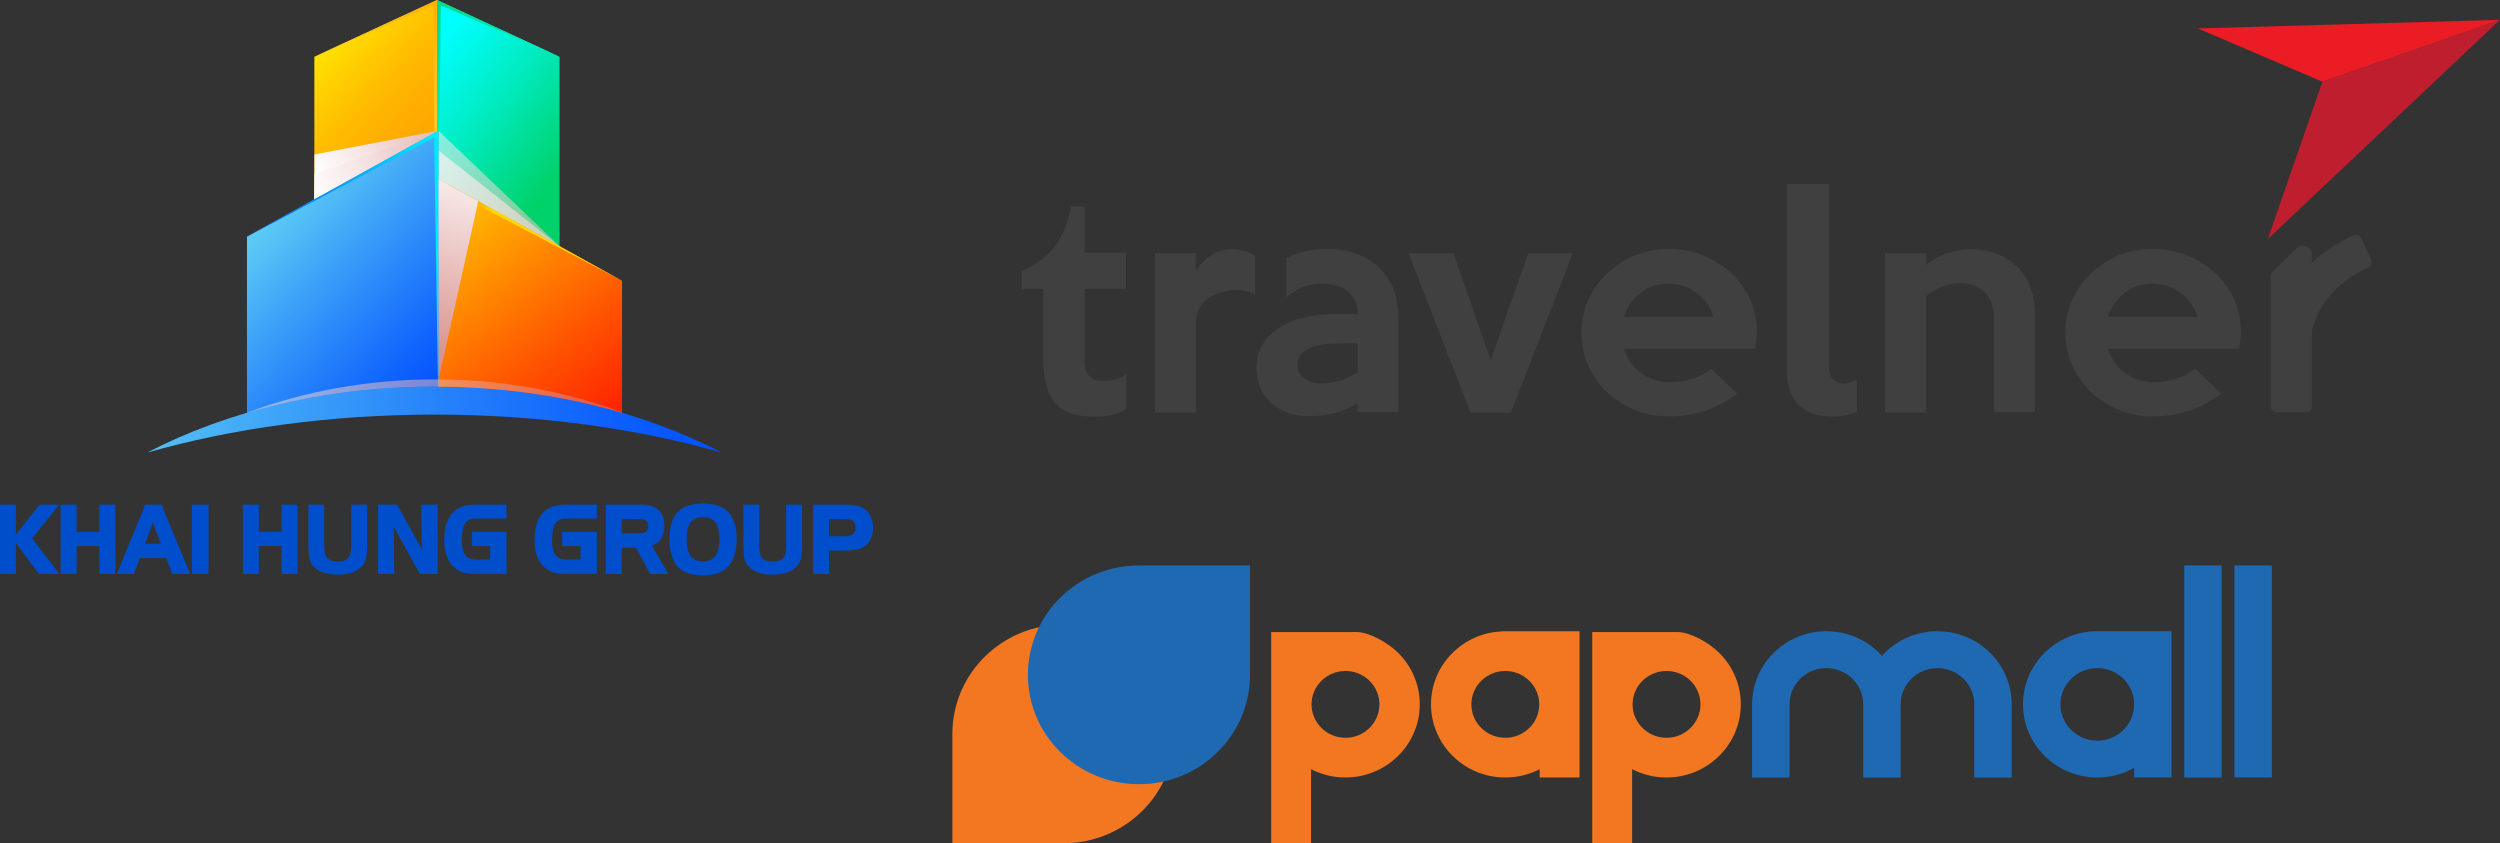 <?xml version="1.0" encoding="UTF-8"?>
<svg xmlns="http://www.w3.org/2000/svg" width="252" height="85" viewBox="0 0 252 85" fill="none">
  <rect x="0" y="0" width="252" height="85" fill="#333333" stroke="none"/>
  <g clip-path="url(#clip0_1754_17438)">
    <path d="M107.195 62.953C101.013 62.953 96 67.889 96 73.976V85H107.195C113.378 85 118.391 80.064 118.391 73.976C118.391 67.889 113.378 62.953 107.195 62.953Z" fill="#F37721"></path>
    <path d="M114.808 57C108.625 57 103.612 61.936 103.612 68.024C103.612 74.111 108.625 79.047 114.808 79.047C120.99 79.047 126.003 74.111 126.003 68.024V57H114.808Z" fill="#1F69B2"></path>
    <path d="M155.203 78.371V77.534C154.137 78.084 152.951 78.371 151.733 78.371C147.604 78.371 144.246 75.064 144.246 70.999C144.246 69.066 145.001 67.238 146.374 65.853C147.53 64.686 149.016 63.943 150.628 63.71L151.537 63.629H159.218V78.371H155.203ZM151.735 67.633C149.849 67.633 148.314 69.142 148.314 71.001C148.314 72.859 149.847 74.369 151.735 74.369C153.62 74.369 155.156 72.859 155.156 71.001C155.156 69.142 153.62 67.633 151.735 67.633Z" fill="#F37721"></path>
    <path d="M128.137 85V63.71H136.727C137.926 63.71 139.825 64.688 140.983 65.853C142.354 67.238 143.111 69.066 143.111 70.999C143.111 75.064 139.753 78.371 135.624 78.371C134.408 78.371 133.222 78.082 132.154 77.534V85H128.137V85ZM135.624 67.633C133.739 67.633 132.203 69.142 132.203 71.001C132.203 72.859 133.737 74.369 135.624 74.369C137.51 74.369 139.045 72.859 139.045 71.001C139.045 69.142 137.51 67.633 135.624 67.633Z" fill="#F37721"></path>
    <path d="M160.499 85V63.71H169.089C170.288 63.71 172.188 64.688 173.345 65.853C174.716 67.238 175.473 69.066 175.473 70.999C175.473 75.064 172.115 78.371 167.986 78.371C166.77 78.371 165.584 78.082 164.517 77.534V85H160.499V85ZM167.986 67.633C166.101 67.633 164.565 69.142 164.565 71.001C164.565 72.859 166.099 74.369 167.986 74.369C169.872 74.369 171.407 72.859 171.407 71.001C171.407 69.142 169.872 67.633 167.986 67.633Z" fill="#F37721"></path>
    <path d="M215.121 78.371V77.401C213.992 78.038 212.723 78.371 211.405 78.371C207.276 78.371 203.918 75.064 203.918 70.999C203.918 66.934 207.276 63.627 211.405 63.627H218.892V78.369H215.121V78.371ZM211.407 67.342C209.359 67.342 207.693 68.983 207.693 71.001C207.693 73.017 209.359 74.658 211.407 74.658C213.455 74.658 215.123 73.017 215.123 71.001C215.121 68.983 213.455 67.342 211.407 67.342Z" fill="#1F69B2"></path>
    <path d="M199.009 78.371V71.001C199.009 68.985 197.344 67.346 195.296 67.346C193.248 67.346 191.584 68.985 191.584 71.001V78.373H187.809V71.001C187.809 68.985 186.145 67.346 184.097 67.346C182.049 67.346 180.385 68.985 180.385 71.001V78.373H176.61V71.001C176.61 66.936 179.968 63.629 184.097 63.629C186.262 63.629 188.275 64.526 189.697 66.109C191.118 64.526 193.131 63.629 195.296 63.629C199.425 63.629 202.783 66.936 202.783 71.001V78.373H199.009V78.371Z" fill="#1F69B2"></path>
    <path d="M223.946 78.372V57.001H220.171V78.372H223.946Z" fill="#1F69B2"></path>
    <path d="M229 78.37V56.999H225.225V78.37H229Z" fill="#1F69B2"></path>
  </g>
  <path d="M111.191 38.397C110.946 38.397 110.701 38.371 110.483 38.318C110.265 38.266 110.075 38.16 109.885 38.003C109.721 37.845 109.585 37.661 109.476 37.398C109.368 37.135 109.313 36.819 109.313 36.398V29.114H113.504V25.485H109.313V20.803H107.953C107.653 22.487 107.082 23.854 106.265 24.906C105.422 25.958 104.333 26.747 103 27.299V29.114H105.177V36.136C105.177 37.135 105.259 38.003 105.449 38.739C105.64 39.475 105.912 40.08 106.32 40.58C106.728 41.053 107.245 41.422 107.925 41.658C108.606 41.895 109.422 42 110.402 42C110.946 42 111.517 41.947 112.061 41.816C112.606 41.684 113.096 41.5 113.531 41.237V37.713C113.204 37.976 112.823 38.16 112.361 38.266C111.898 38.344 111.517 38.397 111.191 38.397Z" fill="#404041"></path>
  <path d="M126.511 25.774C126.456 25.748 126.402 25.721 126.348 25.695C125.64 25.327 124.933 25.116 124.198 25.116C123.463 25.116 122.783 25.3 122.184 25.669C121.586 26.037 121.041 26.563 120.524 27.247V25.537H116.415V41.579H120.552V32.506C120.552 29.219 125.014 28.693 126.511 29.692V25.774Z" fill="#404041"></path>
  <path d="M140.549 29.35C140.25 28.483 139.733 27.694 139.026 26.983C138.481 26.431 137.747 25.984 136.849 25.616C135.951 25.274 134.917 25.09 133.774 25.09C132.55 25.09 131.352 25.3 130.21 25.747C130.019 25.826 129.856 25.905 129.665 25.984V29.955C130.264 29.456 130.835 29.114 131.434 28.903C132.06 28.693 132.631 28.588 133.203 28.588C134.4 28.588 135.298 28.877 135.924 29.429C136.549 29.982 136.876 30.744 136.876 31.665H134.482C133.393 31.665 132.359 31.77 131.434 32.007C130.482 32.217 129.665 32.559 128.958 33.032C128.251 33.479 127.679 34.058 127.271 34.715C126.863 35.399 126.645 36.188 126.645 37.082C126.645 37.792 126.781 38.45 127.026 39.054C127.271 39.659 127.652 40.159 128.142 40.606C128.631 41.053 129.176 41.369 129.829 41.605C130.482 41.842 131.216 41.947 132.005 41.947C132.876 41.947 133.692 41.842 134.509 41.658C135.325 41.474 136.087 41.132 136.822 40.659V41.527H140.957V32.638C140.985 31.323 140.849 30.218 140.549 29.35ZM136.849 37.556C136.223 37.897 135.624 38.187 135.026 38.371C134.427 38.555 133.828 38.66 133.203 38.66C132.495 38.66 131.924 38.476 131.461 38.134C130.999 37.792 130.781 37.319 130.781 36.767C130.781 36.372 130.89 36.056 131.108 35.767C131.325 35.478 131.624 35.268 132.005 35.084C132.386 34.899 132.822 34.794 133.339 34.715C133.856 34.636 134.373 34.61 134.971 34.61H136.876V37.556H136.849Z" fill="#404041"></path>
  <path d="M150.263 36.293L146.508 25.537H141.991L148.222 41.579H152.304L158.535 25.537H154.045L150.263 36.293Z" fill="#404041"></path>
  <path d="M174.425 27.457C173.609 26.721 172.657 26.142 171.595 25.721C170.534 25.3 169.391 25.09 168.249 25.09C167.024 25.09 165.881 25.3 164.793 25.747C163.732 26.195 162.78 26.799 161.99 27.562C161.174 28.325 160.548 29.219 160.086 30.245C159.623 31.27 159.406 32.375 159.406 33.532C159.406 34.689 159.623 35.794 160.086 36.819C160.548 37.845 161.174 38.739 161.963 39.502C162.752 40.264 163.705 40.869 164.766 41.316C165.854 41.763 166.997 41.974 168.249 41.974C169.473 41.974 170.643 41.79 171.731 41.448C172.82 41.106 173.963 40.527 175.105 39.686L172.493 37.161C172.004 37.582 171.378 37.924 170.616 38.16C169.881 38.423 169.119 38.529 168.385 38.529C167.759 38.529 167.215 38.45 166.698 38.266C166.181 38.081 165.745 37.845 165.337 37.556C164.929 37.24 164.603 36.898 164.33 36.477C164.058 36.056 163.841 35.609 163.677 35.162H176.929C176.956 34.873 177.01 34.584 177.037 34.294C177.065 34.005 177.092 33.742 177.092 33.479C177.092 32.243 176.847 31.112 176.384 30.087C175.895 29.087 175.242 28.22 174.425 27.457ZM163.677 31.954C164.004 30.928 164.575 30.113 165.392 29.508C166.208 28.877 167.133 28.588 168.167 28.588C169.228 28.588 170.153 28.903 170.997 29.508C171.84 30.139 172.412 30.955 172.738 31.954H163.677Z" fill="#404041"></path>
  <path d="M184.765 38.239C184.493 37.976 184.357 37.529 184.357 36.872V18.542H180.139V37.582C180.139 38.371 180.275 39.054 180.52 39.633C180.765 40.185 181.091 40.659 181.527 41.001C181.935 41.343 182.452 41.605 182.996 41.763C183.568 41.921 184.139 42 184.765 42C185.2 42 185.636 41.947 186.044 41.868C186.452 41.763 186.833 41.658 187.16 41.5V38.239C186.724 38.529 186.262 38.66 185.772 38.66C185.364 38.608 185.037 38.502 184.765 38.239Z" fill="#404041"></path>
  <path d="M203.131 26.694C202.533 26.168 201.853 25.774 201.063 25.511C200.302 25.248 199.485 25.116 198.642 25.116C198.261 25.116 197.853 25.142 197.445 25.221C197.036 25.3 196.628 25.405 196.247 25.537C195.866 25.668 195.485 25.852 195.105 26.063C194.751 26.273 194.424 26.484 194.179 26.72L194.152 25.537H190.016V41.579H194.152V29.876C194.642 29.403 195.213 29.087 195.812 28.851C196.438 28.64 197.064 28.535 197.689 28.535C198.125 28.535 198.533 28.614 198.914 28.745C199.295 28.877 199.649 29.087 199.975 29.377C200.274 29.666 200.519 30.034 200.71 30.455C200.9 30.902 200.982 31.401 200.982 31.954V41.526H205.118V31.77C205.118 30.613 204.927 29.587 204.573 28.745C204.22 27.93 203.73 27.22 203.131 26.694Z" fill="#404041"></path>
  <path d="M223.212 27.457C222.396 26.721 221.443 26.142 220.382 25.721C219.321 25.3 218.178 25.09 217.035 25.09C215.811 25.09 214.668 25.3 213.58 25.747C212.519 26.195 211.566 26.799 210.777 27.562C209.961 28.325 209.335 29.219 208.873 30.245C208.41 31.27 208.192 32.375 208.192 33.532C208.192 34.689 208.41 35.794 208.873 36.819C209.335 37.845 209.961 38.739 210.75 39.502C211.539 40.264 212.491 40.869 213.553 41.316C214.641 41.763 215.784 41.974 217.035 41.974C218.26 41.974 219.43 41.79 220.518 41.448C221.607 41.106 222.749 40.527 223.892 39.686L221.28 37.161C220.79 37.582 220.164 37.924 219.403 38.16C218.668 38.423 217.906 38.529 217.171 38.529C216.546 38.529 216.001 38.45 215.484 38.266C214.967 38.081 214.532 37.845 214.124 37.556C213.716 37.24 213.389 36.898 213.117 36.477C212.845 36.056 212.627 35.609 212.464 35.162H225.715C225.742 34.873 225.797 34.584 225.824 34.294C225.851 34.005 225.879 33.742 225.879 33.479C225.879 32.243 225.634 31.112 225.171 30.087C224.681 29.087 224.028 28.22 223.212 27.457ZM212.464 31.954C212.791 30.928 213.362 30.113 214.178 29.508C214.995 28.877 215.92 28.588 216.954 28.588C218.015 28.588 218.94 28.903 219.784 29.508C220.627 30.139 221.198 30.955 221.525 31.954H212.464Z" fill="#404041"></path>
  <path d="M238.015 24.012C237.879 23.722 237.552 23.591 237.253 23.722C235.566 24.485 234.205 25.405 233.117 26.431C233.09 26.457 233.062 26.484 233.035 26.51V25.616C233.035 24.853 232.055 24.485 231.511 25.011L229.062 27.404C228.953 27.509 228.899 27.641 228.899 27.799V41.001C228.899 41.29 229.144 41.553 229.47 41.553H232.464C232.763 41.553 233.035 41.316 233.035 41.001V33.4C233.035 33.348 233.035 33.295 233.062 33.269C233.198 32.69 233.416 32.085 233.743 31.454C234.178 30.613 234.777 29.771 235.647 28.956C236.437 28.246 237.416 27.536 238.722 26.957C238.994 26.826 239.13 26.51 239.022 26.247L238.015 24.012Z" fill="#404041"></path>
  <path d="M234.096 8.233L228.599 24.091L252 2L234.096 8.233Z" fill="#BE1E2D"></path>
  <path d="M234.096 8.233L252 2L221.552 2.868L234.096 8.233Z" fill="#EC1C24"></path>
  <path d="M5.989 57.859H3.929L1.606 54.741V57.859H0V50.864H1.606V53.875L4.007 50.864H5.962L3.245 54.278L5.989 57.859Z" fill="#004ECB"></path>
  <path d="M11.624 57.859H10.018V55.036H7.723V57.859H6.117V50.864H7.723V53.608H10.018V50.864H11.625V57.859H11.624Z" fill="#004ECB"></path>
  <path d="M19.173 57.859H17.369L16.768 56.254H14.089L13.506 57.859H11.776L14.644 50.864H16.278L19.173 57.859ZM16.222 54.807L15.406 52.677L14.625 54.807H16.222Z" fill="#004ECB"></path>
  <path d="M21.018 57.859H19.343V50.864H21.018V57.859Z" fill="#004ECB"></path>
  <path d="M29.985 57.859H28.379V55.036H26.084V57.859H24.478V50.864H26.084V53.608H28.379V50.864H29.985V57.859Z" fill="#004ECB"></path>
  <path d="M37.006 55.064C37.006 55.301 36.997 55.511 36.979 55.693C36.961 55.876 36.936 56.053 36.905 56.224C36.841 56.545 36.734 56.789 36.584 56.955C36.315 57.286 35.974 57.53 35.561 57.688C35.148 57.845 34.64 57.923 34.037 57.923C33.434 57.923 32.929 57.847 32.522 57.694C32.109 57.538 31.759 57.291 31.471 56.954C31.334 56.76 31.237 56.523 31.182 56.243C31.117 55.962 31.086 55.568 31.086 55.063V50.863H32.683V55.025C32.683 55.615 32.781 56.027 32.976 56.261C33.181 56.489 33.535 56.603 34.037 56.603C34.538 56.603 34.893 56.488 35.101 56.261C35.3 56.027 35.399 55.615 35.399 55.025V50.863H37.005V55.064H37.006Z" fill="#004ECB"></path>
  <path d="M44.106 57.859H42.321L39.687 53.094L39.742 57.859H38.108V50.864H40.035L42.518 55.372L42.463 50.864H44.107V57.859H44.106Z" fill="#004ECB"></path>
  <path d="M51.058 57.855H47.974C47.699 57.855 47.456 57.842 47.244 57.817C47.024 57.792 46.836 57.755 46.679 57.709C46.383 57.609 46.096 57.45 45.822 57.232C45.473 56.932 45.212 56.556 45.041 56.104C44.867 55.648 44.779 55.106 44.779 54.479C44.779 53.253 45.042 52.343 45.568 51.75C46.088 51.161 46.889 50.865 47.973 50.865H51.057V52.265H47.973C47.486 52.265 47.127 52.43 46.895 52.758C46.663 53.088 46.546 53.64 46.546 54.413C46.546 55.116 46.658 55.622 46.883 55.932C47.108 56.243 47.471 56.398 47.973 56.398H49.409V55.045H47.569V53.617H51.057V57.855H51.058Z" fill="#004ECB"></path>
  <path d="M60.159 57.855H57.075C56.799 57.855 56.556 57.842 56.345 57.817C56.125 57.792 55.936 57.755 55.781 57.709C55.484 57.609 55.198 57.45 54.922 57.232C54.574 56.932 54.314 56.556 54.142 56.104C53.968 55.648 53.88 55.106 53.88 54.479C53.88 53.253 54.143 52.343 54.669 51.75C55.188 51.161 55.99 50.865 57.074 50.865H60.158V52.265H57.074C56.587 52.265 56.228 52.43 55.995 52.758C55.763 53.088 55.647 53.64 55.647 54.413C55.647 55.116 55.759 55.622 55.984 55.932C56.209 56.243 56.572 56.398 57.074 56.398H58.51V55.045H56.67V53.617H60.158V57.855H60.159Z" fill="#004ECB"></path>
  <path d="M67.368 57.859H65.546L64.109 55.214H62.669V57.859H61.063V50.864H64.569C65.401 50.864 66.002 51.041 66.373 51.394C66.768 51.74 66.965 52.28 66.965 53.014C66.965 53.557 66.846 54.002 66.607 54.348C66.396 54.66 66.096 54.873 65.707 54.989L67.368 57.859ZM65.348 53.032C65.348 52.77 65.276 52.584 65.133 52.475C64.97 52.37 64.672 52.316 64.238 52.316H62.669V53.771H64.238C64.661 53.771 64.956 53.713 65.124 53.598C65.273 53.484 65.348 53.294 65.348 53.032Z" fill="#004ECB"></path>
  <path d="M74.251 54.357C74.251 55.578 73.972 56.489 73.412 57.092C72.855 57.697 72.006 58 70.865 58C69.699 58 68.844 57.698 68.299 57.094C67.754 56.491 67.482 55.556 67.482 54.292C67.482 53.097 67.761 52.204 68.317 51.614C68.867 51.034 69.717 50.744 70.865 50.744C72.011 50.744 72.864 51.04 73.42 51.634C73.975 52.235 74.251 53.143 74.251 54.357ZM72.522 54.357C72.522 53.589 72.388 53.024 72.118 52.658C71.849 52.303 71.432 52.125 70.866 52.125C70.315 52.125 69.901 52.3 69.627 52.65C69.49 52.837 69.386 53.065 69.317 53.333C69.249 53.601 69.214 53.924 69.214 54.302C69.214 55.102 69.348 55.681 69.617 56.044C69.88 56.409 70.296 56.591 70.866 56.591C71.416 56.591 71.831 56.409 72.11 56.044C72.384 55.687 72.522 55.126 72.522 54.357Z" fill="#004ECB"></path>
  <path d="M80.855 55.064C80.855 55.301 80.846 55.511 80.828 55.693C80.81 55.876 80.785 56.053 80.754 56.224C80.69 56.545 80.583 56.789 80.433 56.955C80.164 57.286 79.823 57.53 79.41 57.688C78.997 57.845 78.489 57.923 77.886 57.923C77.283 57.923 76.778 57.847 76.371 57.694C75.958 57.538 75.608 57.291 75.32 56.954C75.183 56.76 75.086 56.523 75.031 56.243C74.966 55.962 74.935 55.568 74.935 55.063V50.863H76.532V55.025C76.532 55.615 76.63 56.027 76.825 56.261C77.03 56.489 77.384 56.603 77.886 56.603C78.387 56.603 78.742 56.488 78.95 56.261C79.149 56.027 79.248 55.615 79.248 55.025V50.863H80.854V55.064H80.855Z" fill="#004ECB"></path>
  <path d="M88 53.187C88 53.608 87.934 53.969 87.802 54.269C87.653 54.596 87.454 54.851 87.208 55.03C86.962 55.209 86.697 55.33 86.412 55.393C86.244 55.424 86.06 55.449 85.861 55.468C85.653 55.49 85.405 55.5 85.118 55.5H83.562V57.86H81.956V50.865H85.058C85.572 50.865 85.979 50.894 86.278 50.95C86.456 50.984 86.603 51.02 86.719 51.057C86.838 51.104 86.945 51.158 87.04 51.221C87.352 51.433 87.59 51.706 87.754 52.038C87.919 52.37 88 52.753 88 53.187ZM86.243 53.187C86.243 52.875 86.158 52.652 85.99 52.518C85.813 52.383 85.496 52.317 85.041 52.317H83.563V54.058H85.123C85.319 54.058 85.489 54.043 85.632 54.011C85.769 53.98 85.886 53.922 85.981 53.838C86.156 53.697 86.243 53.48 86.243 53.187Z" fill="#004ECB"></path>
  <path d="M44.046 40.641H56.406V5.724L44.046 0V40.641Z" fill="url(#paint0_linear_1754_17438)"></path>
  <path d="M44.046 40.641H31.688V5.724L44.046 0V40.641Z" fill="url(#paint1_linear_1754_17438)"></path>
  <path d="M31.688 5.724L43.66 0.543L44.046 40.641V0L31.688 5.724Z" fill="url(#paint2_linear_1754_17438)"></path>
  <path d="M56.406 5.724L44.433 0.543L44.046 40.641V0L56.406 5.724Z" fill="url(#paint3_linear_1754_17438)"></path>
  <g style="mix-blend-mode:multiply" opacity="0.55">
    <path d="M56.423 24.835L44.2 13.18L44.179 25.544L56.423 24.835Z" fill="url(#paint4_linear_1754_17438)"></path>
  </g>
  <g style="mix-blend-mode:multiply" opacity="0.7">
    <path d="M56.423 24.835L44.2 15.159L44.179 25.544L56.423 24.835Z" fill="url(#paint5_linear_1754_17438)"></path>
  </g>
  <g style="mix-blend-mode:multiply">
    <path d="M44.179 13.18L31.707 15.568L31.688 20.104L44.179 13.18Z" fill="url(#paint6_linear_1754_17438)"></path>
  </g>
  <g style="mix-blend-mode:multiply">
    <path d="M44.179 13.18L31.707 17.546L31.688 20.104L44.179 13.18Z" fill="url(#paint7_linear_1754_17438)"></path>
  </g>
  <path d="M62.702 41.913L43.417 40.641V17.628L62.702 28.303V41.913Z" fill="url(#paint8_linear_1754_17438)"></path>
  <path d="M62.702 28.303L43.417 17.628V40.641L43.76 18.355L62.702 28.303Z" fill="url(#paint9_linear_1754_17438)"></path>
  <g style="mix-blend-mode:multiply">
    <path d="M43.683 40.641L48.21 20.283L43.417 17.631L43.683 40.641Z" fill="url(#paint10_linear_1754_17438)"></path>
  </g>
  <g style="mix-blend-mode:multiply">
    <path d="M43.683 40.641L45.313 18.673L43.417 17.629L43.683 40.641Z" fill="url(#paint11_linear_1754_17438)"></path>
  </g>
  <path d="M24.895 41.913L44.179 40.641V13.18L24.895 23.855V41.913Z" fill="url(#paint12_linear_1754_17438)"></path>
  <path d="M24.895 23.855L44.179 13.18V40.641L43.76 13.865L24.895 23.855Z" fill="url(#paint13_linear_1754_17438)"></path>
  <path d="M72.756 45.619C64.747 41.448 54.703 38.967 43.798 38.967C32.894 38.967 22.85 41.448 14.841 45.619C23.416 43.179 33.29 41.791 43.798 41.791C54.307 41.791 64.179 43.179 72.756 45.619Z" fill="url(#paint14_linear_1754_17438)"></path>
  <g style="mix-blend-mode:multiply" opacity="0.55">
    <path d="M43.858 38.243C37.059 38.243 30.625 39.452 24.895 41.603V41.61C30.686 39.911 37.078 38.967 43.798 38.967C50.518 38.967 56.91 39.913 62.702 41.613V41.56C57.002 39.436 50.61 38.243 43.858 38.243Z" fill="url(#paint15_linear_1754_17438)"></path>
  </g>
  <defs>
    <linearGradient id="paint0_linear_1754_17438" x1="37.091" y1="12.24" x2="51.353" y2="23.657" gradientUnits="userSpaceOnUse">
      <stop stop-color="#00FFFF"></stop>
      <stop offset="0.165" stop-color="#00F9ED"></stop>
      <stop offset="0.498" stop-color="#00EABD"></stop>
      <stop offset="0.966" stop-color="#00D370"></stop>
      <stop offset="1" stop-color="#00D16A"></stop>
    </linearGradient>
    <linearGradient id="paint1_linear_1754_17438" x1="27.809" y1="10.679" x2="37.678" y2="19.77" gradientUnits="userSpaceOnUse">
      <stop offset="0.006" stop-color="#FFDF00"></stop>
      <stop offset="0.016" stop-color="#FFDE00"></stop>
      <stop offset="0.416" stop-color="#FFC000"></stop>
      <stop offset="0.758" stop-color="#FFAE00"></stop>
      <stop offset="1" stop-color="#FFA700"></stop>
    </linearGradient>
    <linearGradient id="paint2_linear_1754_17438" x1="50.959" y1="1.957" x2="33.371" y2="29.358" gradientUnits="userSpaceOnUse">
      <stop stop-color="#FFAB00"></stop>
      <stop offset="0.994" stop-color="#FFFF58"></stop>
    </linearGradient>
    <linearGradient id="paint3_linear_1754_17438" x1="50.928" y1="24.365" x2="35.451" y2="-0.665" gradientUnits="userSpaceOnUse">
      <stop stop-color="#00FFFF"></stop>
      <stop offset="0.165" stop-color="#00F9ED"></stop>
      <stop offset="0.498" stop-color="#00EABD"></stop>
      <stop offset="0.966" stop-color="#00D370"></stop>
      <stop offset="1" stop-color="#00D16A"></stop>
    </linearGradient>
    <linearGradient id="paint4_linear_1754_17438" x1="78.047" y1="52.652" x2="33.959" y2="10.719" gradientUnits="userSpaceOnUse">
      <stop stop-color="#C8625C"></stop>
      <stop offset="0.335" stop-color="#DC9B97"></stop>
      <stop offset="0.789" stop-color="#F5E3E2"></stop>
      <stop offset="1" stop-color="white"></stop>
    </linearGradient>
    <linearGradient id="paint5_linear_1754_17438" x1="79.894" y1="49.77" x2="38.349" y2="16.61" gradientUnits="userSpaceOnUse">
      <stop stop-color="#C8625C"></stop>
      <stop offset="0.335" stop-color="#DC9B97"></stop>
      <stop offset="0.789" stop-color="#F5E3E2"></stop>
      <stop offset="1" stop-color="white"></stop>
    </linearGradient>
    <linearGradient id="paint6_linear_1754_17438" x1="56.132" y1="4.581" x2="31.512" y2="17.415" gradientUnits="userSpaceOnUse">
      <stop stop-color="#C8625C"></stop>
      <stop offset="0.335" stop-color="#DC9B97"></stop>
      <stop offset="0.789" stop-color="#F5E3E2"></stop>
      <stop offset="1" stop-color="white"></stop>
    </linearGradient>
    <linearGradient id="paint7_linear_1754_17438" x1="55.93" y1="3.979" x2="30.966" y2="19.162" gradientUnits="userSpaceOnUse">
      <stop stop-color="#C8625C" stop-opacity="0.8"></stop>
      <stop offset="0.335" stop-color="#DC9B97" stop-opacity="0.867"></stop>
      <stop offset="0.789" stop-color="#F5E3E2" stop-opacity="0.958"></stop>
      <stop offset="1" stop-color="white"></stop>
    </linearGradient>
    <linearGradient id="paint8_linear_1754_17438" x1="41.605" y1="18.804" x2="64.658" y2="49.106" gradientUnits="userSpaceOnUse">
      <stop stop-color="#FFD800"></stop>
      <stop offset="0.153" stop-color="#FFB300"></stop>
      <stop offset="0.57" stop-color="#FF5400"></stop>
      <stop offset="0.862" stop-color="#FF1700"></stop>
      <stop offset="1" stop-color="#FF0000"></stop>
    </linearGradient>
    <linearGradient id="paint9_linear_1754_17438" x1="39.039" y1="15.345" x2="45.906" y2="24.348" gradientUnits="userSpaceOnUse">
      <stop stop-color="#FF0000"></stop>
      <stop offset="0.138" stop-color="#FF1700"></stop>
      <stop offset="0.43" stop-color="#FF5400"></stop>
      <stop offset="0.847" stop-color="#FFB300"></stop>
      <stop offset="1" stop-color="#FFD800"></stop>
    </linearGradient>
    <linearGradient id="paint10_linear_1754_17438" x1="39.47" y1="43.78" x2="48.212" y2="13.63" gradientUnits="userSpaceOnUse">
      <stop stop-color="#C8625C"></stop>
      <stop offset="0.335" stop-color="#DC9B97"></stop>
      <stop offset="0.789" stop-color="#F5E3E2"></stop>
      <stop offset="1" stop-color="white"></stop>
    </linearGradient>
    <linearGradient id="paint11_linear_1754_17438" x1="39.47" y1="43.781" x2="48.212" y2="13.628" gradientUnits="userSpaceOnUse">
      <stop stop-color="#C8625C"></stop>
      <stop offset="0.335" stop-color="#DC9B97"></stop>
      <stop offset="0.789" stop-color="#F5E3E2"></stop>
      <stop offset="1" stop-color="white"></stop>
    </linearGradient>
    <linearGradient id="paint12_linear_1754_17438" x1="45.772" y1="38.762" x2="27.813" y2="21.535" gradientUnits="userSpaceOnUse">
      <stop stop-color="#004EFF"></stop>
      <stop offset="0.225" stop-color="#1165FD"></stop>
      <stop offset="0.694" stop-color="#3CA1F8"></stop>
      <stop offset="1" stop-color="#5BCBF5"></stop>
    </linearGradient>
    <linearGradient id="paint13_linear_1754_17438" x1="24.895" y1="26.911" x2="44.18" y2="26.911" gradientUnits="userSpaceOnUse">
      <stop stop-color="#004EFF"></stop>
      <stop offset="0.599" stop-color="#00B0FF"></stop>
      <stop offset="0.976" stop-color="#00EAFF"></stop>
    </linearGradient>
    <linearGradient id="paint14_linear_1754_17438" x1="72.873" y1="45.638" x2="10.034" y2="40.845" gradientUnits="userSpaceOnUse">
      <stop stop-color="#004EFF"></stop>
      <stop offset="0.225" stop-color="#1165FD"></stop>
      <stop offset="0.694" stop-color="#3CA1F8"></stop>
      <stop offset="1" stop-color="#5BCBF5"></stop>
    </linearGradient>
    <linearGradient id="paint15_linear_1754_17438" x1="70.698" y1="42.72" x2="13.107" y2="38.327" gradientUnits="userSpaceOnUse">
      <stop stop-color="#C8625C"></stop>
      <stop offset="0.335" stop-color="#DC9B97"></stop>
      <stop offset="0.789" stop-color="#F5E3E2"></stop>
      <stop offset="1" stop-color="white"></stop>
    </linearGradient>
    <clipPath id="clip0_1754_17438">
      <rect width="133" height="28" fill="white" transform="translate(96 57)"></rect>
    </clipPath>
  </defs>
</svg>
